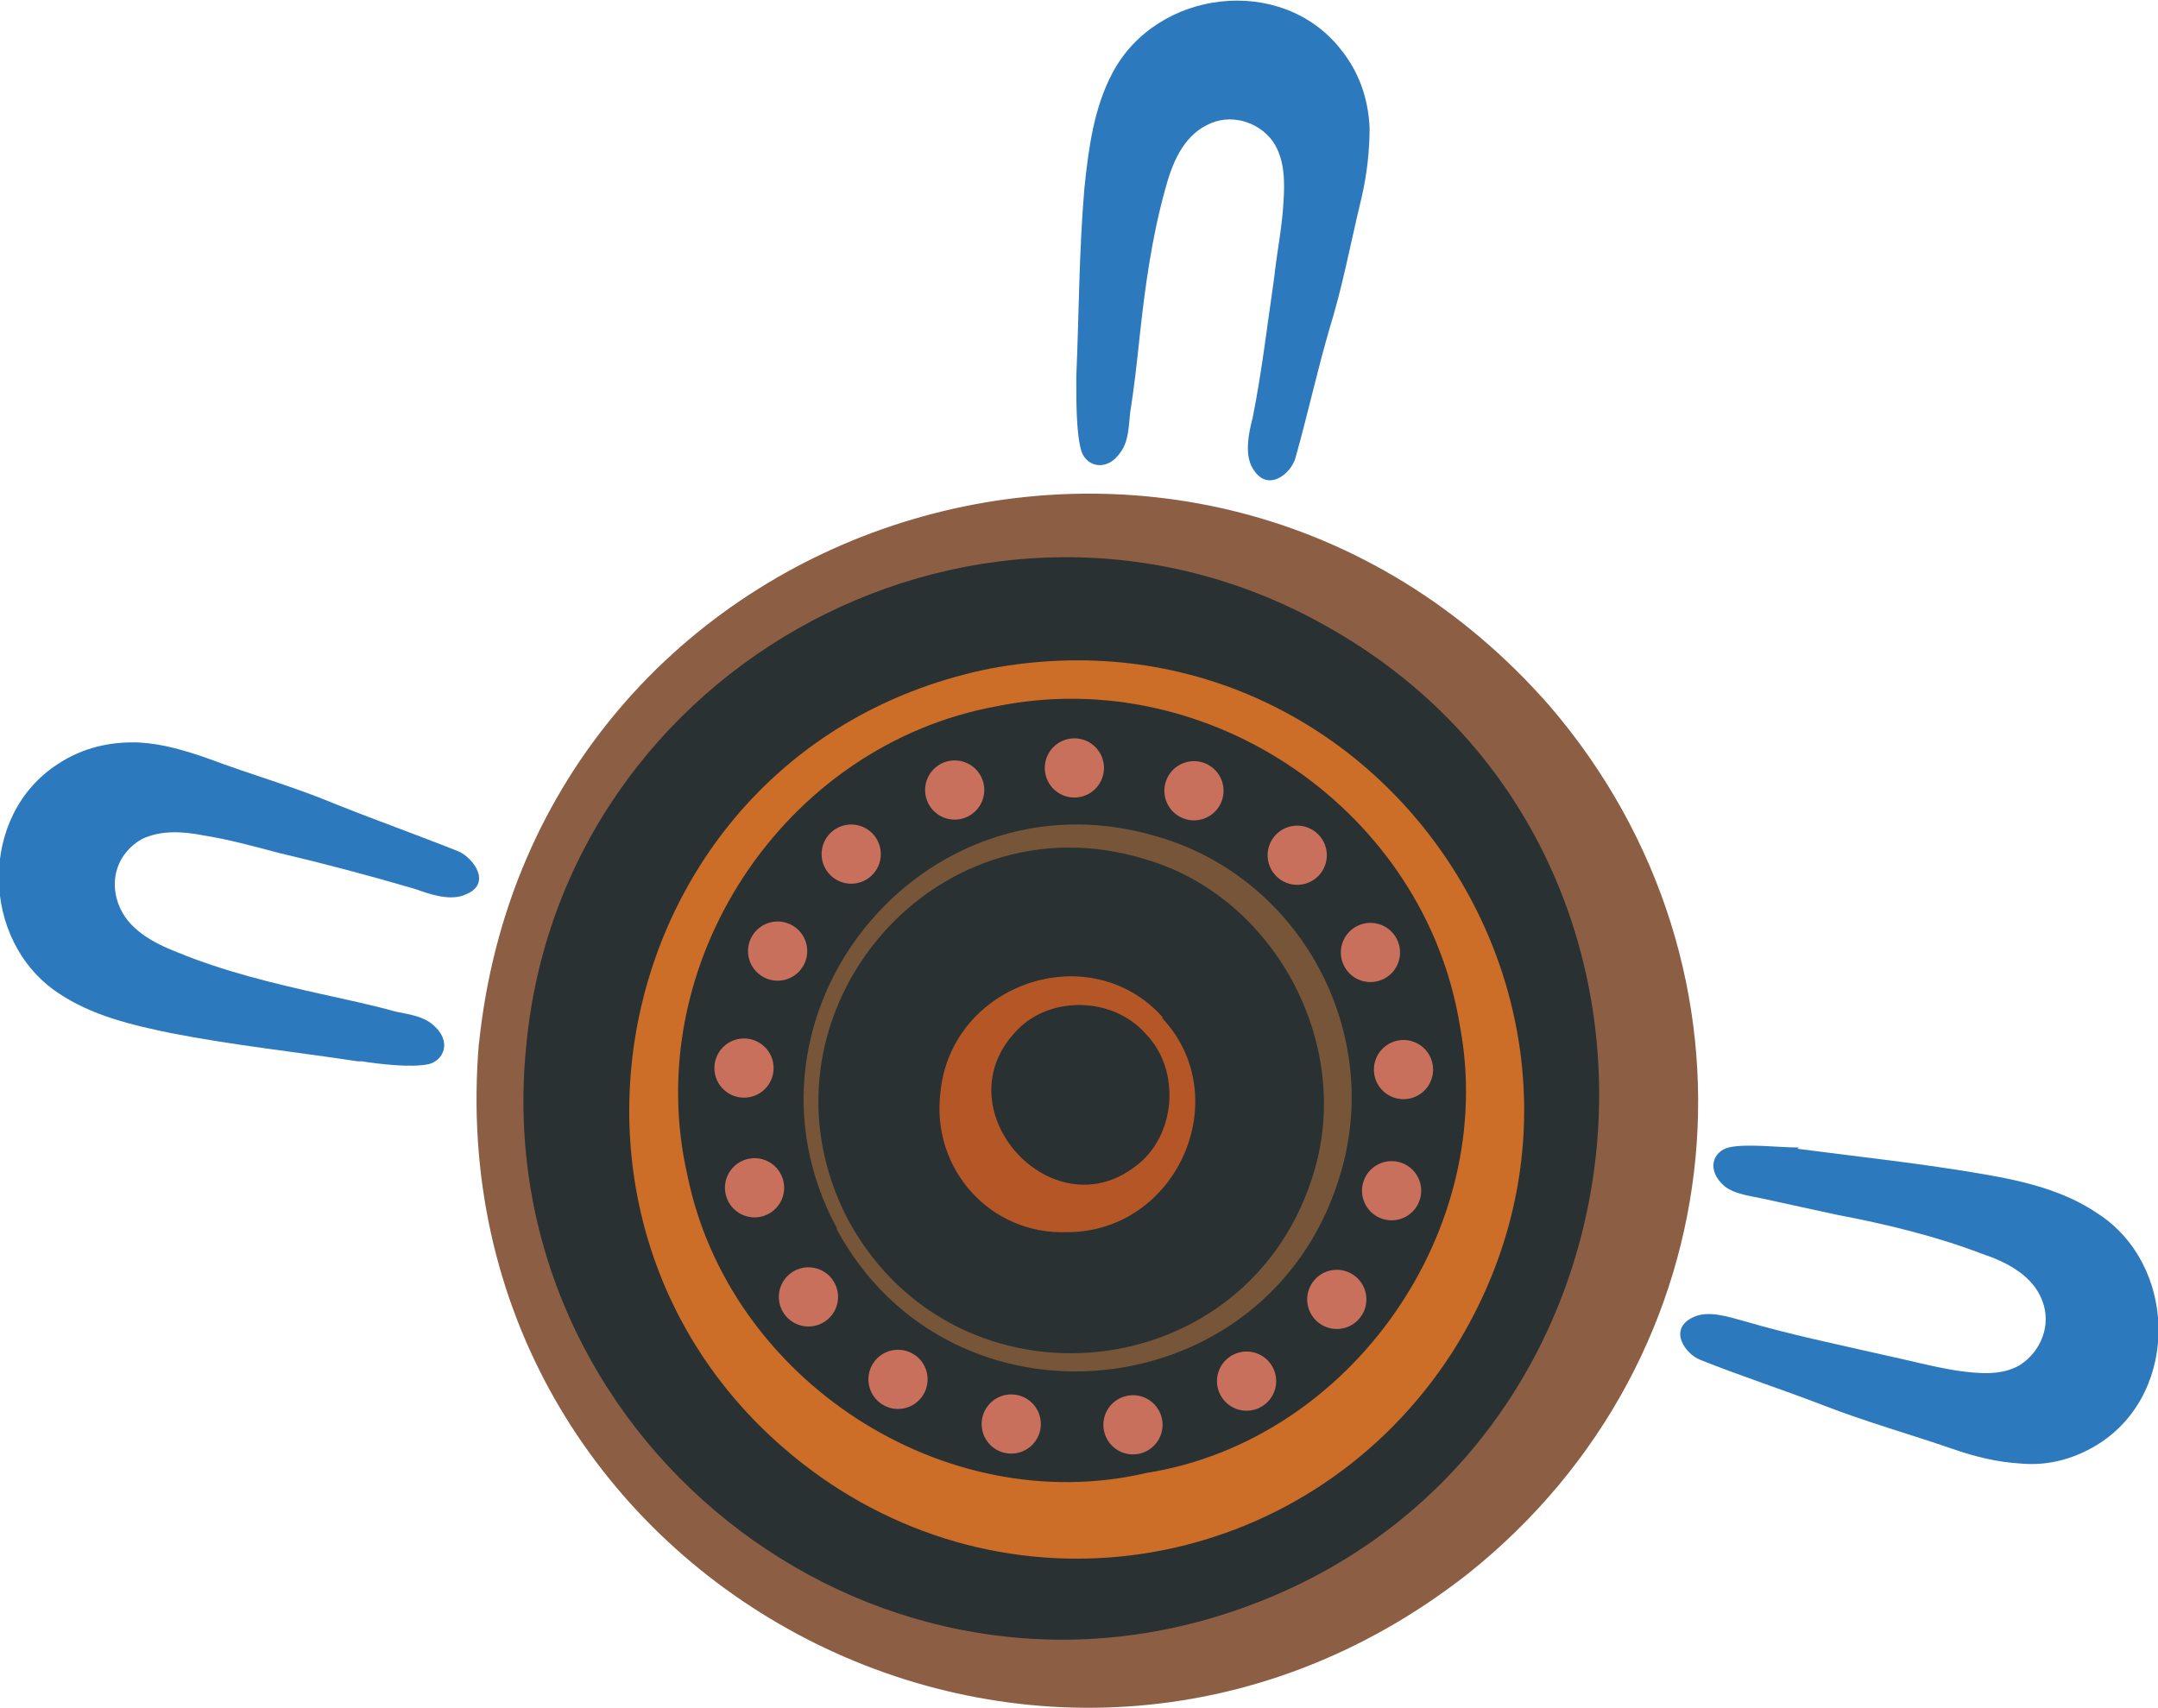<?xml version="1.0" encoding="UTF-8"?>
<svg id="Layer_1" data-name="Layer 1" xmlns="http://www.w3.org/2000/svg" width="160.4" height="127" version="1.1" viewBox="0 0 160.4 127">
  <defs>
    <style>
      .cls-1 {
        fill: #293133;
      }

      .cls-1, .cls-2, .cls-3, .cls-4, .cls-5, .cls-6 {
        stroke-width: 0px;
      }

      .cls-2 {
        fill: #b55627;
      }

      .cls-3 {
        fill: #cc6d28;
      }

      .cls-7 {
        fill: none;
        stroke: #c9705d;
        stroke-dasharray: 0 0 0 9.1;
        stroke-linecap: round;
        stroke-miterlimit: 10;
        stroke-width: 4.4px;
      }

      .cls-4 {
        fill: #2d79be;
      }

      .cls-5 {
        fill: #775538;
      }

      .cls-6 {
        fill: #8c5e44;
      }
    </style>
  </defs>
  <circle class="cls-1" cx="80.9" cy="81.8" r="43.8"/>
  <g>
    <path class="cls-6" d="M35.6,77.6c4.1-39.8,53.3-55.2,79.6-25.1,16.8,19.6,14.1,48.4-6.1,64.5-31.5,24.7-76.9.4-73.5-39.5h0ZM39.1,77.9c-2.8,28.7,25.2,51.1,52.5,41.9,32.8-11,37.1-56.5,6.9-73.3-25.1-14.1-56.8,2.7-59.4,31.4h0Z"/>
    <path class="cls-5" d="M62.2,91.3c-8.5-15.8,6.3-34.1,23.5-29.2,11,3,17.3,14.8,13.8,25.6-5.4,17.1-28.8,19.4-37.3,3.7h0ZM63.1,90.8c8.1,14.7,29.9,12.4,34.6-3.8,2.8-9.5-3-20.3-12.5-23.1-16-5-30,12-22.1,26.9h0Z"/>
    <path class="cls-2" d="M86.4,75.7c5.5,5.9,1.1,15.9-7.1,15.9-5.7.2-10.1-4.7-9.4-10.4.8-8.1,11.1-11.6,16.5-5.6h0ZM85.2,76.9c-2.5-2.9-7.4-2.9-9.8-.1-5.3,5.8,2.8,14.7,9,9.9,3-2.2,3.4-7.1.8-9.8h0Z"/>
    <path class="cls-7" d="M55.3,79.4c1.3-13.5,13.3-23.5,26.8-22.2,13.5,1.3,23.5,13.3,22.2,26.8-1.3,13.5-13.3,23.5-26.8,22.2-13.5-1.3-23.5-13.3-22.2-26.8Z"/>
    <path class="cls-3" d="M73.6,49.7c28.9-5.4,50.1,26.1,34.3,50.9-10.3,15.9-31.4,20.1-46.9,9.2-24-17-16.2-54.3,12.6-60.1h0ZM74.1,52.5c-15.9,2.9-26.6,19.2-23,34.9,3.1,15.2,19.1,25.6,34.1,22.1,15.2-2.4,26.2-18.1,23.3-33.3-2.6-15.9-18.6-26.9-34.4-23.7h0Z"/>
  </g>
  <g>
    <path class="cls-4" d="M80,28c.2-4.7.2-9.3.6-14,.3-2.9.7-6,2.1-8.6,3.3-6.2,12.5-7.3,16.9-1.8,1.4,1.7,2.1,3.7,2.2,5.9,0,1.7-.2,3.5-.6,5.2-.8,3.3-1.4,6.6-2.4,9.8-.9,3.1-1.6,6.3-2.5,9.5-.3,1.2-2.1,2.7-3.2.8-.6-1-.3-2.6,0-3.7.7-3.5,1.1-7,1.6-10.4.2-1.9.6-3.8.7-5.7.1-1.5.1-3.2-.8-4.5-1.1-1.5-3.2-2.1-4.9-1.2-1.8.9-2.6,2.9-3.1,4.8-1,3.6-1.5,7.3-1.9,11-.2,1.9-.4,3.7-.7,5.6-.1.9-.1,2.1-.7,2.9-1,1.5-2.5,1.1-2.9,0-.4-1.2-.4-3.7-.4-5,0,0,0-.2,0-.2Z"/>
    <path class="cls-4" d="M26.6,78.9c-4.6-.7-9.3-1.2-13.9-2.1-2.9-.6-5.9-1.3-8.4-3-5.8-3.9-5.9-13.2,0-17,1.8-1.2,3.9-1.7,6.1-1.6,1.7.1,3.4.6,5.1,1.2,3.2,1.2,6.4,2.1,9.5,3.4,3,1.2,6.1,2.3,9.1,3.5,1.1.5,2.5,2.4.5,3.2-1.1.5-2.6,0-3.7-.4-3.4-1-6.8-1.9-10.2-2.7-1.9-.5-3.7-1-5.6-1.3-1.5-.3-3.2-.4-4.6.3-1.7,1-2.4,2.9-1.7,4.8.7,1.9,2.6,2.9,4.4,3.6,3.4,1.4,7.1,2.3,10.7,3.1,1.8.4,3.7.8,5.5,1.3.9.2,2,.3,2.8,1,1.4,1.2.8,2.6-.3,2.9-1.3.3-3.7,0-5-.2,0,0-.2,0-.2,0Z"/>
    <path class="cls-4" d="M133.6,85.4c4.6.6,9.3,1.1,13.9,1.9,2.9.5,5.9,1.2,8.4,2.9,5.9,3.8,6.1,13.1.3,17-1.8,1.2-3.9,1.8-6,1.6-1.7-.1-3.4-.5-5.1-1.1-3.2-1.1-6.4-2-9.5-3.2-3.1-1.2-6.2-2.2-9.2-3.4-1.1-.4-2.5-2.3-.5-3.2,1.1-.5,2.6,0,3.7.3,3.4,1,6.8,1.7,10.3,2.5,1.9.4,3.7.9,5.6,1.2,1.5.2,3.2.4,4.6-.4,1.6-1,2.4-3,1.7-4.8-.7-1.9-2.7-2.9-4.5-3.5-3.4-1.3-7.1-2.2-10.8-2.9-1.8-.4-3.7-.8-5.5-1.2-.9-.2-2-.3-2.8-.9-1.4-1.2-.9-2.6.3-2.9,1.3-.3,3.7,0,5,0,0,0,.2,0,.2,0Z"/>
  </g>
</svg>